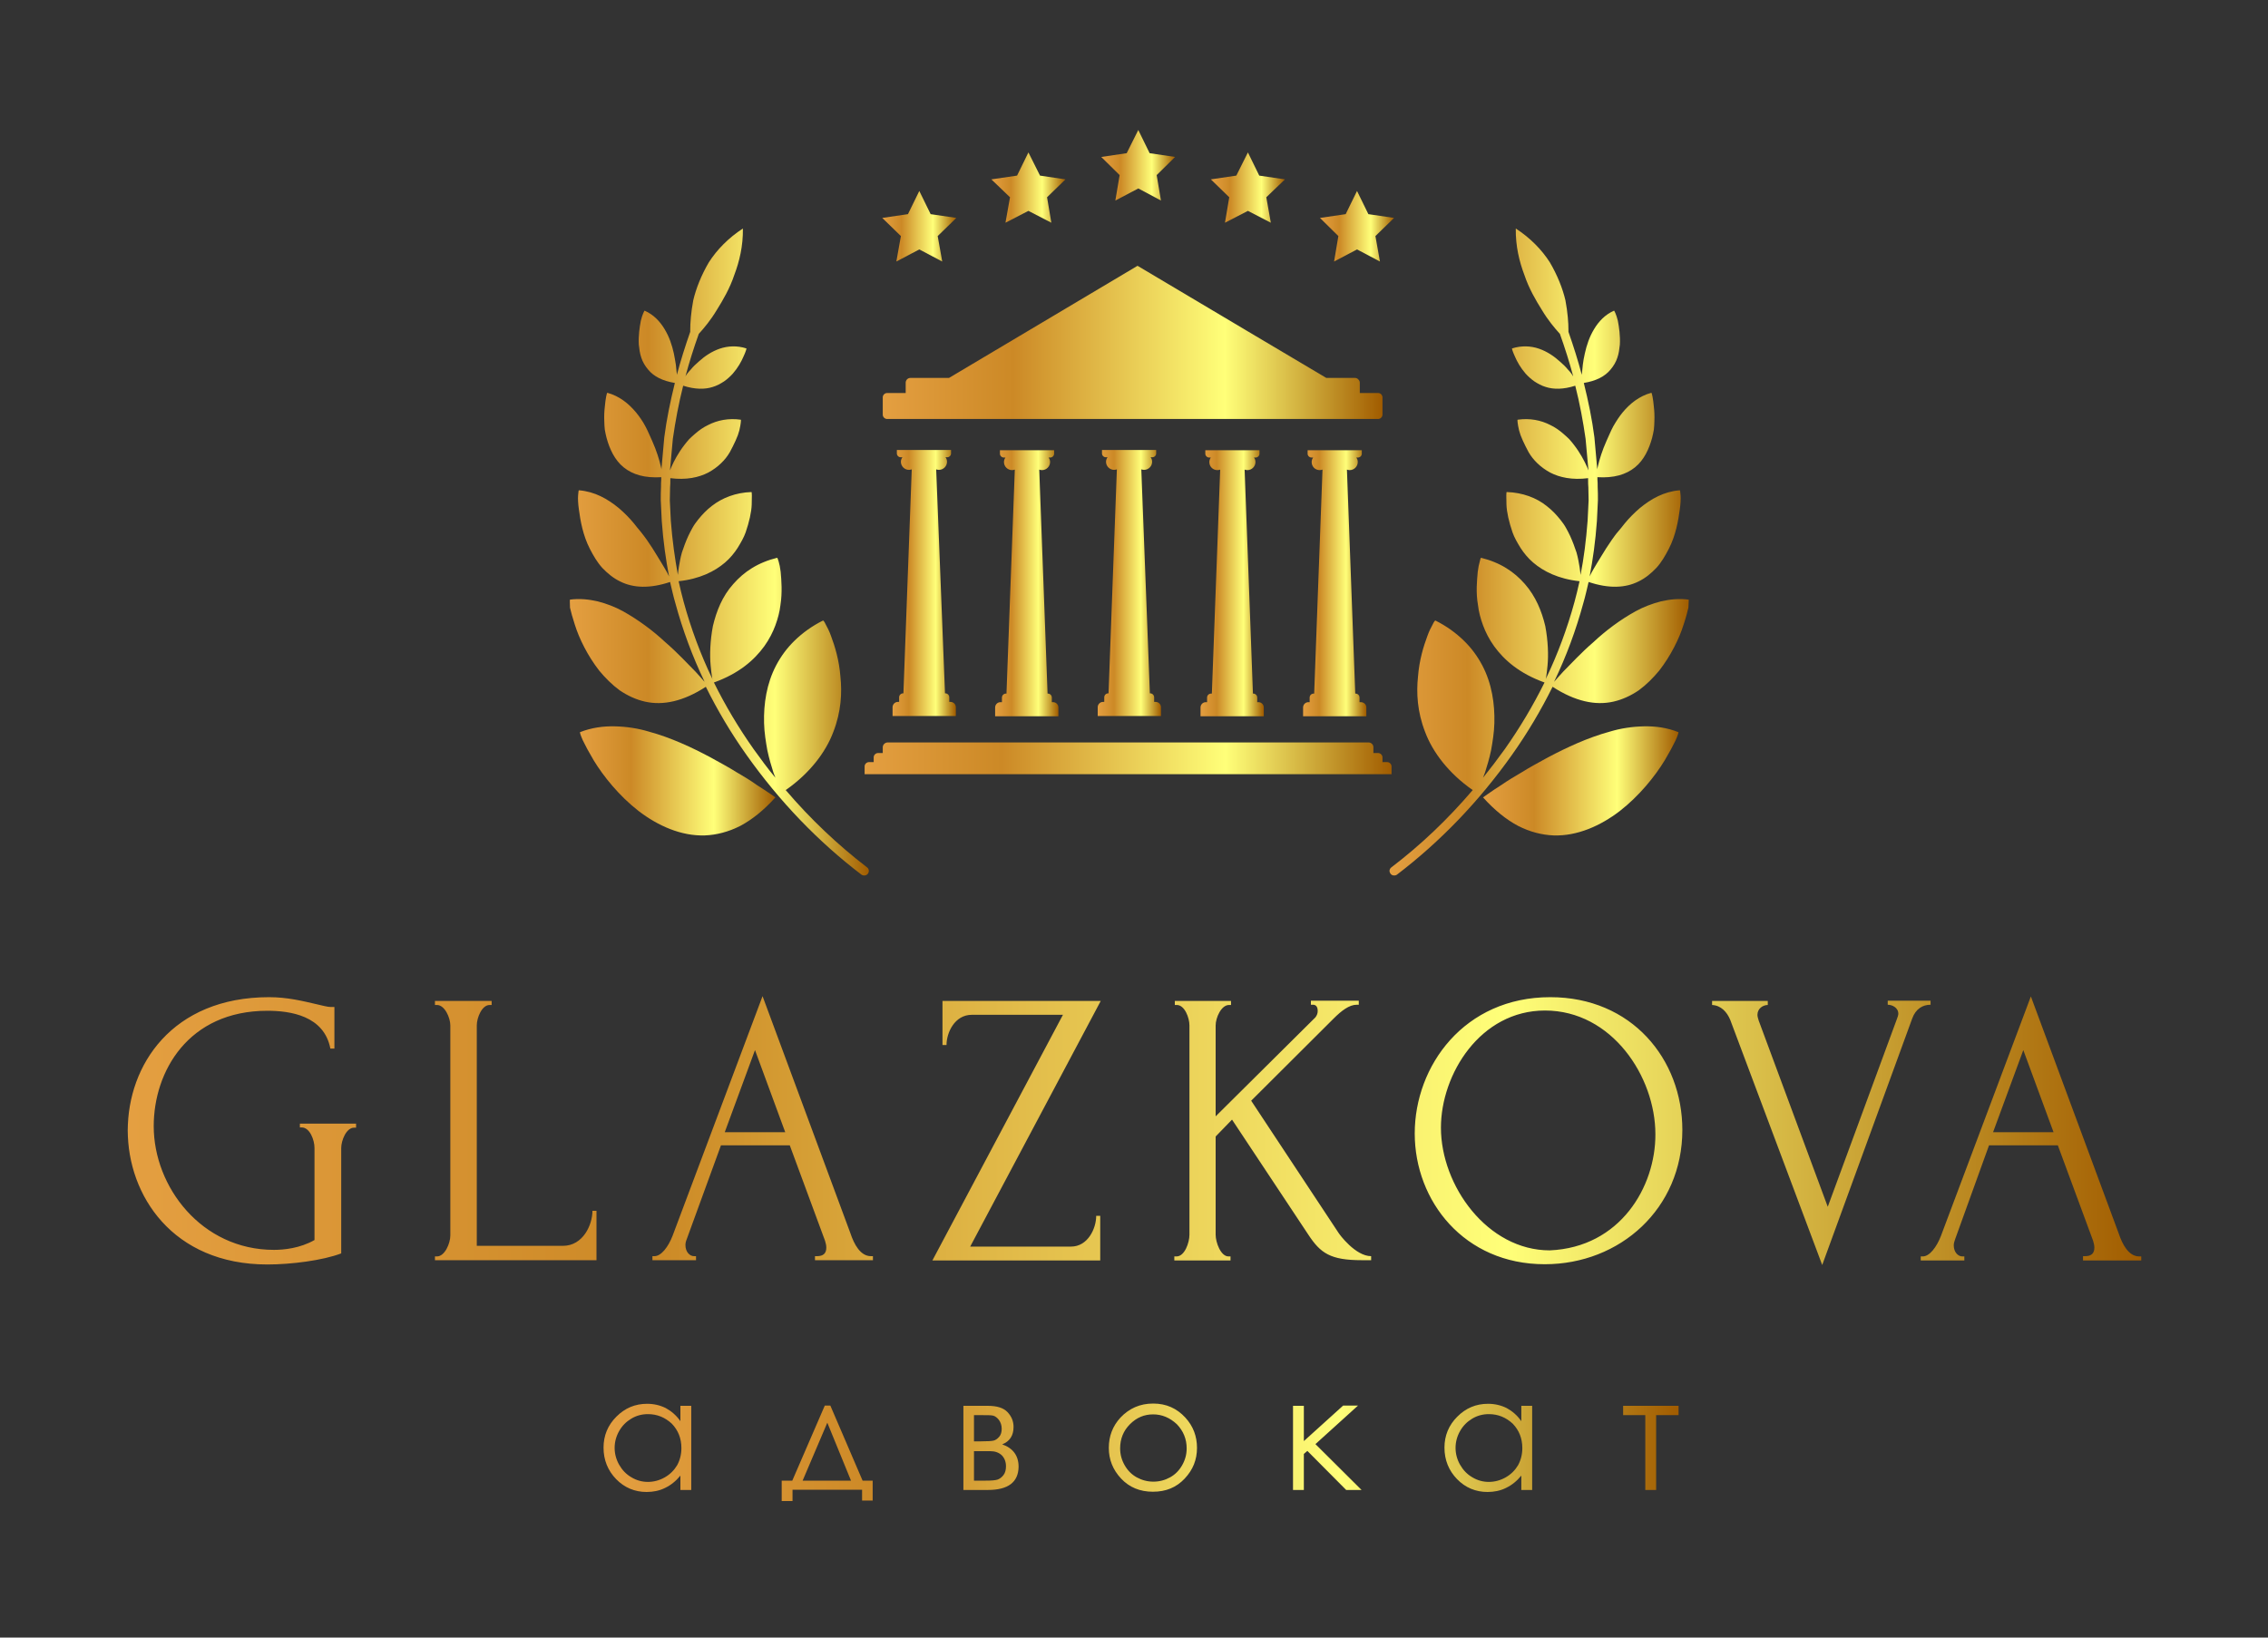 <?xml version="1.0" encoding="UTF-8"?> <!-- Generator: Adobe Illustrator 24.1.2, SVG Export Plug-In . SVG Version: 6.00 Build 0) --> <svg xmlns="http://www.w3.org/2000/svg" xmlns:xlink="http://www.w3.org/1999/xlink" id="Слой_1" x="0px" y="0px" viewBox="0 0 900 650" style="enable-background:new 0 0 900 650;" xml:space="preserve"><rect x="0" y="0" width="900" height="650" fill="#333333" stroke="none"/> <style type="text/css"> .st0{fill-rule:evenodd;clip-rule:evenodd;fill:url(#SVGID_1_);} .st1{fill-rule:evenodd;clip-rule:evenodd;fill:url(#SVGID_2_);} .st2{fill-rule:evenodd;clip-rule:evenodd;fill:url(#SVGID_3_);} .st3{fill-rule:evenodd;clip-rule:evenodd;fill:url(#SVGID_4_);} .st4{fill-rule:evenodd;clip-rule:evenodd;fill:url(#SVGID_5_);} .st5{fill-rule:evenodd;clip-rule:evenodd;fill:url(#SVGID_6_);} .st6{fill-rule:evenodd;clip-rule:evenodd;fill:url(#SVGID_7_);} .st7{fill-rule:evenodd;clip-rule:evenodd;fill:url(#SVGID_8_);} .st8{fill-rule:evenodd;clip-rule:evenodd;fill:url(#SVGID_9_);} .st9{fill-rule:evenodd;clip-rule:evenodd;fill:url(#SVGID_10_);} .st10{fill-rule:evenodd;clip-rule:evenodd;fill:url(#SVGID_11_);} .st11{fill-rule:evenodd;clip-rule:evenodd;fill:url(#SVGID_12_);} .st12{fill-rule:evenodd;clip-rule:evenodd;fill:url(#SVGID_13_);} .st13{fill-rule:evenodd;clip-rule:evenodd;fill:url(#SVGID_14_);} .st14{fill-rule:evenodd;clip-rule:evenodd;fill:url(#SVGID_15_);} .st15{fill-rule:evenodd;clip-rule:evenodd;fill:url(#SVGID_16_);} .st16{fill-rule:evenodd;clip-rule:evenodd;fill:url(#SVGID_17_);} .st17{fill-rule:evenodd;clip-rule:evenodd;fill:url(#SVGID_18_);} .st18{fill-rule:evenodd;clip-rule:evenodd;fill:url(#SVGID_19_);} </style> <linearGradient id="SVGID_1_" gradientUnits="userSpaceOnUse" x1="588.567" y1="309.898" x2="666.119" y2="309.898"> <stop offset="0" style="stop-color:#FFC064"></stop> <stop offset="5.327789e-09" style="stop-color:#E49F41"></stop> <stop offset="0.261" style="stop-color:#CC8926"></stop> <stop offset="0.685" style="stop-color:#FFFF79"></stop> <stop offset="1" style="stop-color:#A15C00"></stop> </linearGradient> <path class="st0" d="M652.3,288.3c-4.6,0.1-9.2,0.8-13.5,2.1c-8.8,2.4-17.1,6.3-24.5,10.2c-3.6,2-7.2,3.9-10.2,5.8 c-3.1,1.8-5.9,3.5-8.2,5.1c-2.3,1.5-4.2,2.7-5.4,3.6c-1.3,0.9-2,1.4-2,1.4c4.6,5.1,9.2,8.8,13.9,11.3c4.7,2.4,9.4,3.6,14.1,3.8 c9.4,0.3,18.6-3.8,26.3-9.7c7.7-6,13.9-13.7,17.8-20.1c1.9-3.2,3.4-6,4.3-7.9c0.9-2,1.3-3.3,1.1-3.3 C661.5,288.8,656.9,288.2,652.3,288.3z"></path> <linearGradient id="SVGID_2_" gradientUnits="userSpaceOnUse" x1="551.404" y1="218.838" x2="670.129" y2="218.838"> <stop offset="0" style="stop-color:#FFC064"></stop> <stop offset="5.327789e-09" style="stop-color:#E49F41"></stop> <stop offset="0.261" style="stop-color:#CC8926"></stop> <stop offset="0.685" style="stop-color:#FFFF79"></stop> <stop offset="1" style="stop-color:#A15C00"></stop> </linearGradient> <path class="st1" d="M670.1,238c-3.9-0.5-7.5-0.1-11,0.7c-3.5,0.9-6.9,2.2-10,3.9c-6.2,3.4-12,7.8-16.7,12.2c-5,4.3-8.9,8.6-12,11.7 c-1.5,1.6-2.6,2.9-3.4,3.8c-0.1,0.1-0.2,0.2-0.3,0.3c0-0.1,0.1-0.2,0.1-0.2c4.7-9.8,8.6-20.3,11.5-31c0.8-2.7,1.4-5.5,2.1-8.4 c8.1,2.7,14.6,2.4,19.8-0.2c2.7-1.3,5-3.2,7.1-5.4c2-2.2,3.5-4.8,4.9-7.5c2.8-5.4,3.8-11.3,4.4-15.8c0.3-2.2,0.4-4.1,0.3-5.4 c-0.1-1.3-0.2-2.1-0.3-2.1c-6.3,0.5-11.4,3.4-15.9,7.1c-2.2,1.9-4.2,3.9-6,6.1c-0.9,1.1-1.7,2.2-2.6,3.2s-1.7,2.2-2.5,3.3 c-1.5,2.2-2.9,4.3-4,6.2c-1.2,2-2.3,3.7-3.2,5.3c-0.7,1.2-1.2,2.1-1.6,3c1.3-6.7,2.3-13.9,2.9-22l0.4-8.3c0-1.8,0-3.5-0.1-5.3 c0-1,0-2-0.1-3l0-0.8c6.5,0.4,11.3-1,14.9-3.9c3.6-2.9,5.6-7.3,6.8-11.7c0.3-1.1,0.5-2.2,0.7-3.3c0.1-1.1,0.2-2.2,0.2-3.2 c0.1-2.1,0-4.1-0.2-5.8c-0.3-3.4-0.8-5.6-1-5.6c-4.8,1.3-8.5,4.3-11.4,7.8c-1.4,1.7-2.6,3.6-3.7,5.5c-0.5,1-1,1.9-1.4,2.9 c-0.4,1-0.9,1.9-1.3,2.9c-1.7,3.8-2.8,7.4-3.4,10c-0.1,0.5-0.2,0.9-0.3,1.3l0-0.4l-1.1-12.3c-0.9-7.1-2.4-14.3-4.2-21.6 c4.9-0.8,8.4-2.6,10.6-5.3c1.2-1.4,2.2-3.1,2.7-4.7c0.6-1.7,0.8-3.4,1-5.2c0.2-3.5-0.3-6.9-0.8-9.5c-0.6-2.5-1.4-4-1.5-4 c-3.6,1.6-6.1,4.3-7.9,7.3c-1.9,3.1-3,6.5-3.7,9.7c-0.4,1.6-0.6,3.1-0.8,4.5c-0.1,0.7-0.1,1.4-0.2,2c-0.1,0.6-0.1,1.2-0.2,1.8 c0,0.1,0,0.1,0,0.2c-1.5-5.7-3.3-11.4-5.3-17.1c0-0.2,0-0.4,0-0.6c0-3-0.3-7.1-1.2-11.9c-1.1-4.7-3.2-10-6.2-15.1 c-3.2-5-7.8-9.7-13.5-13.4c-0.1,7,1.4,13.1,3.4,18.4c1.8,5.4,4.5,10,7,14c2.4,4,5,7.1,7,9.3c0,0,0.1,0.1,0.1,0.1 c2,5.6,3.8,11.3,5.3,16.9c-0.3-0.4-0.5-0.8-0.8-1.2c-0.4-0.5-0.8-1-1.3-1.5c-0.9-1.1-2-2.2-3.2-3.2c-2.3-2.1-5.1-4-8.3-5.1 c-3.2-1.1-6.9-1.3-10.7-0.1c-0.1,0,0.3,1.4,1.2,3.3c0.8,1.9,2.2,4.4,4.2,6.7c1,1.1,2.2,2.2,3.5,3.1c1.4,0.9,2.8,1.7,4.5,2.2 c3.1,1,7,1,11.7-0.5c1.8,7.1,3.1,14.1,4.1,21.1l1.1,12.1l0,0.4c-0.1-0.4-0.3-0.8-0.5-1.3c-1.1-2.5-2.8-5.7-5.2-8.8 c-0.6-0.8-1.2-1.5-1.9-2.3c-0.7-0.7-1.5-1.4-2.3-2.1c-1.6-1.4-3.3-2.6-5.2-3.5c-3.7-1.9-8.1-2.8-13-2.1c-0.1,0,0,1.7,0.6,4.2 c0.3,1.2,0.8,2.6,1.5,4.1c0.3,0.7,0.7,1.5,1.1,2.3c0.4,0.8,0.8,1.5,1.2,2.3c1.8,3.1,4.7,6,8.6,8.1c3.7,1.9,8.6,3,15,2.2l0,0.7 c0,1,0,2,0.1,3c0,1.7,0.1,3.5,0.1,5.1l-0.4,8.1c-0.6,7.9-1.5,14.9-2.8,21.5c-0.1-0.9-0.2-1.9-0.4-3.2c-0.3-1.7-0.6-3.6-1.2-5.7 c-0.7-2.1-1.5-4.3-2.5-6.5c-0.5-1.1-1.1-2.2-1.7-3.3c-0.6-1.1-1.4-2.2-2.2-3.2c-1.6-2-3.4-3.9-5.5-5.5c-4-3.2-9.5-5.3-15.8-5.5 c-0.2,0-0.2,2-0.1,5c0.1,3,1,6.9,2.4,11c0.7,2,1.9,4.1,3.2,6.2c1.3,2,2.9,4,5,5.8c4.1,3.5,10,6.5,18.4,7.4c-0.6,2.8-1.3,5.6-2,8.2 c-2.9,10.6-6.7,20.8-11.3,30.4c0,0.1-0.1,0.2-0.1,0.2c0-0.1,0-0.2,0.1-0.4c0.2-1.2,0.4-2.9,0.6-5c0.4-4.1,0.2-9.8-0.9-15.6 c-1.4-5.9-3.8-11.8-8.1-16.7c-2.1-2.4-4.6-4.6-7.4-6.3c-2.9-1.8-6.3-3.2-10-4.1c-0.1,0-0.3,0.5-0.5,1.5c-0.3,1-0.6,2.4-0.8,4.1 c-0.3,3.4-0.8,8.1,0.1,13.2c0.3,2.6,1,5.3,2,8c1,2.7,2.4,5.5,4.4,8.3c4,5.5,10,10.8,20,14.4c-4.5,9.1-9.8,18-15.8,26.5 c-2.8,3.9-5.7,7.7-8.6,11.3c0.3-0.7,0.5-1.4,0.8-2.1c0.8-2.5,1.7-5.5,2.4-8.8c0.6-3.4,1.2-7,1.3-10.8c0.2-7.6-1-15.7-4.8-22.9 c-1.9-3.6-4.3-6.9-7.4-9.9c-3.1-3-6.8-5.7-11.2-7.9c-0.1-0.1-0.6,0.5-1.1,1.6c-0.6,1.1-1.4,2.6-2.1,4.6c-1.5,4-3.2,9.5-3.7,16 c-0.7,6.5-0.3,14,2.8,22c1.5,4,3.8,8.1,7.1,12.2c3,3.7,6.8,7.4,11.8,10.9c-9.8,11.5-20.6,21.8-32.3,30.7c-0.8,0.6-0.9,1.7-0.3,2.5 c0.5,0.7,1.5,0.9,2.3,0.5c0.1,0,0.1-0.1,0.2-0.1c17.2-13.1,32.6-29.1,45.7-47.6c6.1-8.6,11.5-17.7,16.1-27c8.9,5.8,17,7.5,24.1,5.9 c3.6-0.8,7-2.4,10.1-4.5c3-2.2,5.7-4.9,8.1-7.8c4.6-5.9,8-12.8,9.7-18.3c0.9-2.7,1.5-5,1.9-6.7C670.1,239,670.2,238,670.1,238z"></path> <linearGradient id="SVGID_3_" gradientUnits="userSpaceOnUse" x1="230.134" y1="309.898" x2="307.691" y2="309.898"> <stop offset="0" style="stop-color:#FFC064"></stop> <stop offset="5.327789e-09" style="stop-color:#E49F41"></stop> <stop offset="0.261" style="stop-color:#CC8926"></stop> <stop offset="0.685" style="stop-color:#FFFF79"></stop> <stop offset="1" style="stop-color:#A15C00"></stop> </linearGradient> <path class="st2" d="M244,288.3c4.6,0.1,9.2,0.8,13.5,2.1c8.8,2.4,17.1,6.3,24.4,10.2c3.6,2,7.2,3.9,10.2,5.8 c3.1,1.8,5.9,3.5,8.1,5.1c2.3,1.5,4.2,2.7,5.5,3.6c1.3,0.9,2,1.4,2,1.4c-4.6,5.1-9.2,8.8-13.9,11.3c-4.7,2.4-9.4,3.6-14.1,3.8 c-9.4,0.3-18.6-3.8-26.3-9.7c-7.7-6-13.9-13.7-17.8-20.1c-1.9-3.2-3.4-6-4.3-7.9c-0.9-2-1.3-3.3-1.1-3.3 C234.8,288.8,239.4,288.2,244,288.3z"></path> <linearGradient id="SVGID_4_" gradientUnits="userSpaceOnUse" x1="226.124" y1="218.838" x2="344.85" y2="218.838"> <stop offset="0" style="stop-color:#FFC064"></stop> <stop offset="5.327789e-09" style="stop-color:#E49F41"></stop> <stop offset="0.261" style="stop-color:#CC8926"></stop> <stop offset="0.685" style="stop-color:#FFFF79"></stop> <stop offset="1" style="stop-color:#A15C00"></stop> </linearGradient> <path class="st3" d="M226.2,238c3.9-0.5,7.5-0.1,11,0.7c3.5,0.9,6.9,2.2,10,3.9c6.1,3.4,12,7.8,16.7,12.2c5,4.3,8.9,8.6,12,11.7 c1.5,1.6,2.6,2.9,3.4,3.8c0.1,0.1,0.2,0.2,0.3,0.3c0-0.1-0.1-0.2-0.1-0.2c-4.7-9.8-8.6-20.3-11.5-31c-0.8-2.7-1.4-5.5-2.1-8.4 c-8.1,2.7-14.6,2.4-19.8-0.2c-2.7-1.3-5-3.2-7.1-5.4c-2-2.2-3.5-4.8-4.9-7.5c-2.8-5.4-3.8-11.3-4.4-15.8c-0.3-2.2-0.4-4.1-0.3-5.4 c0.1-1.3,0.2-2.1,0.3-2.1c6.3,0.5,11.4,3.4,15.9,7.1c2.2,1.9,4.2,3.9,6,6.1c0.9,1.1,1.7,2.2,2.6,3.2c0.9,1.1,1.7,2.2,2.5,3.3 c1.5,2.2,2.9,4.3,4,6.2c1.2,2,2.3,3.7,3.2,5.3c0.7,1.2,1.2,2.1,1.6,3c-1.3-6.7-2.3-13.9-2.9-22l-0.4-8.3c0-1.8,0-3.5,0.1-5.3 c0-1,0-2,0.1-3l0-0.8c-6.5,0.4-11.3-1-14.9-3.9c-3.6-2.9-5.6-7.3-6.8-11.7c-0.3-1.1-0.5-2.2-0.7-3.3c-0.1-1.1-0.2-2.2-0.2-3.2 c-0.1-2.1,0-4.1,0.2-5.8c0.3-3.4,0.8-5.6,1-5.6c4.8,1.3,8.5,4.3,11.4,7.8c1.4,1.7,2.7,3.6,3.7,5.5c0.5,1,1,1.9,1.4,2.9 c0.4,1,0.9,1.9,1.3,2.9c1.7,3.8,2.8,7.4,3.4,10c0.1,0.5,0.2,0.9,0.3,1.3l0-0.4l1.1-12.3c0.9-7.1,2.4-14.3,4.2-21.6 c-4.9-0.8-8.4-2.6-10.6-5.3c-1.2-1.4-2.2-3.1-2.7-4.7c-0.6-1.7-0.8-3.4-1-5.2c-0.2-3.5,0.3-6.9,0.8-9.5c0.6-2.5,1.4-4,1.5-4 c3.6,1.6,6.1,4.3,7.9,7.3c1.9,3.1,3,6.5,3.7,9.7c0.3,1.6,0.6,3.1,0.8,4.5c0.1,0.7,0.1,1.4,0.2,2c0.1,0.6,0.1,1.2,0.2,1.8 c0,0.1,0,0.1,0,0.2c1.5-5.7,3.3-11.4,5.3-17.1c0-0.2,0-0.4,0-0.6c0-3,0.3-7.1,1.2-11.9c1.1-4.7,3.2-10,6.2-15.1 c3.2-5,7.8-9.7,13.5-13.4c0.1,7-1.4,13.1-3.4,18.4c-1.8,5.4-4.5,10-7,14c-2.4,4-5,7.1-7,9.3c0,0-0.1,0.1-0.1,0.1 c-2,5.6-3.8,11.3-5.3,16.9c0.2-0.4,0.5-0.8,0.8-1.2c0.4-0.5,0.8-1,1.3-1.5c0.9-1.1,2-2.2,3.2-3.2c2.3-2.1,5.1-4,8.3-5.1 c3.2-1.1,6.9-1.3,10.6-0.1c0.1,0-0.3,1.4-1.2,3.3c-0.8,1.9-2.2,4.4-4.2,6.7c-1,1.1-2.2,2.2-3.5,3.1c-1.4,0.9-2.8,1.7-4.5,2.2 c-3.1,1-7,1-11.7-0.5c-1.8,7.1-3.1,14.1-4.1,21.1l-1.1,12.1l0,0.4c0.1-0.4,0.3-0.8,0.5-1.3c1.1-2.5,2.8-5.7,5.2-8.8 c0.6-0.8,1.2-1.5,1.9-2.3c0.7-0.7,1.5-1.4,2.3-2.1c1.6-1.4,3.3-2.6,5.2-3.5c3.7-1.9,8.1-2.8,13-2.1c0.1,0,0,1.7-0.6,4.2 c-0.3,1.2-0.8,2.6-1.5,4.1c-0.3,0.7-0.7,1.5-1.1,2.3c-0.4,0.8-0.8,1.5-1.2,2.3c-1.8,3.1-4.7,6-8.6,8.1c-3.7,1.9-8.6,3-15,2.2l0,0.7 c0,1,0,2-0.1,3c0,1.7-0.1,3.5-0.1,5.1l0.4,8.1c0.6,7.9,1.6,14.9,2.8,21.5c0.1-0.9,0.2-1.9,0.4-3.2c0.3-1.7,0.6-3.6,1.2-5.7 c0.7-2.1,1.5-4.3,2.5-6.5c0.5-1.1,1.1-2.2,1.7-3.3c0.6-1.1,1.4-2.2,2.2-3.2c1.6-2,3.4-3.9,5.5-5.5c4.1-3.2,9.5-5.3,15.7-5.5 c0.2,0,0.2,2,0.1,5c-0.1,3-1,6.9-2.4,11c-0.7,2-1.9,4.1-3.2,6.2c-1.3,2-2.9,4-5,5.8c-4.1,3.5-10,6.5-18.4,7.4c0.6,2.8,1.3,5.6,2,8.2 c2.9,10.6,6.7,20.8,11.3,30.4c0,0.1,0.1,0.2,0.1,0.2c0-0.1,0-0.2-0.1-0.4c-0.2-1.2-0.4-2.9-0.6-5c-0.4-4.1-0.2-9.8,0.9-15.6 c1.4-5.9,3.7-11.8,8.1-16.7c2.1-2.4,4.6-4.6,7.4-6.3c2.9-1.8,6.3-3.2,10-4.1c0.1,0,0.3,0.5,0.6,1.5c0.3,1,0.6,2.4,0.8,4.1 c0.3,3.4,0.7,8.1-0.1,13.2c-0.3,2.6-1,5.3-2,8c-1,2.7-2.4,5.5-4.4,8.3c-4,5.5-10,10.8-20,14.4c4.5,9.1,9.8,18,15.8,26.5 c2.8,3.9,5.6,7.7,8.6,11.3c-0.3-0.7-0.5-1.4-0.8-2.1c-0.8-2.5-1.7-5.5-2.4-8.8c-0.6-3.4-1.2-7-1.3-10.8c-0.2-7.6,1-15.7,4.8-22.9 c1.9-3.6,4.3-6.9,7.4-9.9c3.1-3,6.8-5.7,11.2-7.9c0.1-0.1,0.6,0.5,1.1,1.6c0.6,1.1,1.4,2.6,2.1,4.6c1.5,4,3.2,9.5,3.7,16 c0.7,6.5,0.3,14-2.8,22c-1.5,4-3.8,8.1-7.1,12.2c-3,3.7-6.8,7.4-11.8,10.9c9.8,11.5,20.7,21.8,32.3,30.7c0.8,0.6,0.9,1.7,0.3,2.5 c-0.5,0.7-1.5,0.9-2.3,0.5c-0.1,0-0.1-0.1-0.2-0.1c-17.2-13.1-32.6-29.1-45.7-47.6c-6.1-8.6-11.5-17.7-16.1-27 c-8.9,5.8-17,7.5-24.1,5.9c-3.6-0.8-7-2.4-10.1-4.5c-3-2.2-5.7-4.9-8.1-7.8c-4.6-5.9-8-12.8-9.7-18.3c-0.9-2.7-1.5-5-1.9-6.7 C226.1,239,226.1,238,226.2,238z"></path> <linearGradient id="SVGID_5_" gradientUnits="userSpaceOnUse" x1="354.131" y1="231.441" x2="379.218" y2="231.441"> <stop offset="0" style="stop-color:#FFC064"></stop> <stop offset="5.327789e-09" style="stop-color:#E49F41"></stop> <stop offset="0.261" style="stop-color:#CC8926"></stop> <stop offset="0.685" style="stop-color:#FFFF79"></stop> <stop offset="1" style="stop-color:#A15C00"></stop> </linearGradient> <path class="st4" d="M371.5,186.3c0.3,0.1,0.7,0.2,1.1,0.2c1.8,0,3.2-1.5,3.2-3.2c0-0.7-0.2-1.3-0.6-1.8h0.7c0.8,0,1.5-0.7,1.5-1.5 v-1.4h-21.5v1.4c0,0.8,0.7,1.5,1.5,1.5h0.7c-0.4,0.5-0.6,1.2-0.6,1.8c0,1.8,1.5,3.2,3.2,3.2c0.4,0,0.8-0.1,1.1-0.2l-3.3,88.9h-0.1 c-0.9,0-1.6,0.7-1.6,1.6v1.8h-0.5c-1.2,0-2.1,1-2.1,2.1v3.5h25.1v-3.5c0-1.2-1-2.1-2.1-2.1h-0.5v-1.8c0-0.9-0.7-1.6-1.6-1.6h-0.1 L371.5,186.3z"></path> <linearGradient id="SVGID_6_" gradientUnits="userSpaceOnUse" x1="394.854" y1="231.441" x2="419.933" y2="231.441"> <stop offset="0" style="stop-color:#FFC064"></stop> <stop offset="5.327789e-09" style="stop-color:#E49F41"></stop> <stop offset="0.261" style="stop-color:#CC8926"></stop> <stop offset="0.685" style="stop-color:#FFFF79"></stop> <stop offset="1" style="stop-color:#A15C00"></stop> </linearGradient> <path class="st5" d="M399.2,275.3c-0.9,0-1.6,0.7-1.6,1.6v1.8H397c-1.2,0-2.1,1-2.1,2.1v3.5h25.1v-3.5c0-1.2-1-2.1-2.1-2.1h-0.5 v-1.8c0-0.9-0.7-1.6-1.6-1.6h-0.1l-3.3-88.9c0.3,0.1,0.7,0.2,1.1,0.2c1.8,0,3.2-1.5,3.2-3.2c0-0.7-0.2-1.3-0.6-1.8h0.7 c0.8,0,1.5-0.7,1.5-1.5v-1.4h-21.5v1.4c0,0.8,0.7,1.5,1.5,1.5h0.7c-0.4,0.5-0.6,1.2-0.6,1.8c0,1.8,1.5,3.2,3.2,3.2 c0.4,0,0.7-0.1,1.1-0.2l-3.3,88.9H399.2z"></path> <linearGradient id="SVGID_7_" gradientUnits="userSpaceOnUse" x1="435.569" y1="231.441" x2="460.656" y2="231.441"> <stop offset="0" style="stop-color:#FFC064"></stop> <stop offset="5.327789e-09" style="stop-color:#E49F41"></stop> <stop offset="0.261" style="stop-color:#CC8926"></stop> <stop offset="0.685" style="stop-color:#FFFF79"></stop> <stop offset="1" style="stop-color:#A15C00"></stop> </linearGradient> <path class="st6" d="M452.9,186.3c0.3,0.1,0.7,0.2,1.1,0.2c1.8,0,3.2-1.5,3.2-3.2c0-0.7-0.2-1.3-0.6-1.8h0.7c0.8,0,1.5-0.7,1.5-1.5 v-1.4h-21.5v1.4c0,0.8,0.7,1.5,1.5,1.5h0.7c-0.4,0.5-0.6,1.2-0.6,1.8c0,1.8,1.5,3.2,3.2,3.2c0.4,0,0.8-0.1,1.1-0.2l-3.3,88.9h-0.1 c-0.9,0-1.6,0.7-1.6,1.6v1.8h-0.5c-1.2,0-2.1,1-2.1,2.1v3.5h25.1v-3.5c0-1.2-1-2.1-2.1-2.1H458v-1.8c0-0.9-0.7-1.6-1.6-1.6h-0.1 L452.9,186.3z"></path> <linearGradient id="SVGID_8_" gradientUnits="userSpaceOnUse" x1="476.291" y1="231.441" x2="501.377" y2="231.441"> <stop offset="0" style="stop-color:#FFC064"></stop> <stop offset="5.327789e-09" style="stop-color:#E49F41"></stop> <stop offset="0.261" style="stop-color:#CC8926"></stop> <stop offset="0.685" style="stop-color:#FFFF79"></stop> <stop offset="1" style="stop-color:#A15C00"></stop> </linearGradient> <path class="st7" d="M480.6,275.3c-0.9,0-1.6,0.7-1.6,1.6v1.8h-0.5c-1.2,0-2.1,1-2.1,2.1v3.5h25.1v-3.5c0-1.2-1-2.1-2.1-2.1h-0.5 v-1.8c0-0.9-0.7-1.6-1.6-1.6h-0.1l-3.3-88.9c0.3,0.1,0.7,0.2,1.1,0.2c1.8,0,3.2-1.5,3.2-3.2c0-0.7-0.2-1.3-0.6-1.8h0.7 c0.8,0,1.5-0.7,1.5-1.5v-1.4h-21.5v1.4c0,0.8,0.7,1.5,1.5,1.5h0.7c-0.4,0.5-0.6,1.2-0.6,1.8c0,1.8,1.4,3.2,3.2,3.2 c0.4,0,0.8-0.1,1.1-0.2l-3.3,88.9H480.6z"></path> <linearGradient id="SVGID_9_" gradientUnits="userSpaceOnUse" x1="517.014" y1="231.441" x2="542.1" y2="231.441"> <stop offset="0" style="stop-color:#FFC064"></stop> <stop offset="5.327789e-09" style="stop-color:#E49F41"></stop> <stop offset="0.261" style="stop-color:#CC8926"></stop> <stop offset="0.685" style="stop-color:#FFFF79"></stop> <stop offset="1" style="stop-color:#A15C00"></stop> </linearGradient> <path class="st8" d="M521.3,275.3c-0.9,0-1.6,0.7-1.6,1.6v1.8h-0.5c-1.2,0-2.1,1-2.1,2.1v3.5h25.1v-3.5c0-1.2-1-2.1-2.2-2.1h-0.5 v-1.8c0-0.9-0.7-1.6-1.6-1.6h-0.1l-3.3-88.9c0.3,0.1,0.7,0.2,1.1,0.2c1.8,0,3.2-1.5,3.2-3.2c0-0.7-0.2-1.3-0.6-1.8h0.7 c0.8,0,1.5-0.7,1.5-1.5v-1.4h-21.5v1.4c0,0.8,0.7,1.5,1.5,1.5h0.7c-0.4,0.5-0.6,1.2-0.6,1.8c0,1.8,1.4,3.2,3.2,3.2 c0.4,0,0.7-0.1,1.1-0.2l-3.3,88.9H521.3z"></path> <linearGradient id="SVGID_10_" gradientUnits="userSpaceOnUse" x1="343.055" y1="301.049" x2="552.188" y2="301.049"> <stop offset="0" style="stop-color:#FFC064"></stop> <stop offset="5.327789e-09" style="stop-color:#E49F41"></stop> <stop offset="0.261" style="stop-color:#CC8926"></stop> <stop offset="0.685" style="stop-color:#FFFF79"></stop> <stop offset="1" style="stop-color:#A15C00"></stop> </linearGradient> <path class="st9" d="M552.2,307.3v-3.1c0-0.9-0.8-1.7-1.7-1.7h-1.9v-1.9c0-0.9-0.8-1.7-1.7-1.7H545v-2.3c0-1.1-0.9-1.9-1.9-1.9 H352.2c-1,0-1.9,0.9-1.9,1.9v2.3h-1.9c-0.9,0-1.7,0.8-1.7,1.7v1.9h-1.9c-0.9,0-1.7,0.8-1.7,1.7v3.1H552.2z"></path> <linearGradient id="SVGID_11_" gradientUnits="userSpaceOnUse" x1="350.296" y1="135.904" x2="548.568" y2="135.904"> <stop offset="0" style="stop-color:#FFC064"></stop> <stop offset="5.327789e-09" style="stop-color:#E49F41"></stop> <stop offset="0.261" style="stop-color:#CC8926"></stop> <stop offset="0.685" style="stop-color:#FFFF79"></stop> <stop offset="1" style="stop-color:#A15C00"></stop> </linearGradient> <path class="st10" d="M501.4,166.3h45.5c0.9,0,1.7-0.8,1.7-1.7v-6.9c0-0.5-0.3-1-0.6-1.3c-0.3-0.2-0.6-0.4-1.1-0.4l0,0c0,0,0,0,0,0 h-7.3v-4.1c0-0.5-0.2-0.9-0.5-1.2c-0.3-0.4-0.8-0.7-1.4-0.7h-11.4l-31-18.4l-43.9-26.1v0L376.6,150h-15.3c-1.1,0-1.9,0.9-1.9,1.9 v4.1H352c-0.9,0-1.7,0.8-1.7,1.7v6.9c0,0.9,0.8,1.7,1.7,1.7L501.4,166.3z"></path> <linearGradient id="SVGID_12_" gradientUnits="userSpaceOnUse" x1="488.955" y1="166.302" x2="501.377" y2="166.302"> <stop offset="0" style="stop-color:#FFC064"></stop> <stop offset="5.327789e-09" style="stop-color:#E49F41"></stop> <stop offset="0.261" style="stop-color:#CC8926"></stop> <stop offset="0.685" style="stop-color:#FFFF79"></stop> <stop offset="1" style="stop-color:#A15C00"></stop> </linearGradient> <path class="st11" d="M489,166.3C489,166.3,489,166.3,489,166.3l12.4,0L489,166.3z"></path> <linearGradient id="SVGID_13_" gradientUnits="userSpaceOnUse" x1="436.956" y1="65.602" x2="466.346" y2="65.602"> <stop offset="0" style="stop-color:#FFC064"></stop> <stop offset="5.327789e-09" style="stop-color:#E49F41"></stop> <stop offset="0.261" style="stop-color:#CC8926"></stop> <stop offset="0.685" style="stop-color:#FFFF79"></stop> <stop offset="1" style="stop-color:#A15C00"></stop> </linearGradient> <polygon class="st12" points="451.7,51.6 456.2,60.8 466.3,62.3 459,69.5 460.7,79.6 451.7,74.8 442.6,79.6 444.3,69.5 437,62.3 447.1,60.8 "></polygon> <linearGradient id="SVGID_14_" gradientUnits="userSpaceOnUse" x1="480.466" y1="74.458" x2="509.861" y2="74.458"> <stop offset="0" style="stop-color:#FFC064"></stop> <stop offset="5.327789e-09" style="stop-color:#E49F41"></stop> <stop offset="0.261" style="stop-color:#CC8926"></stop> <stop offset="0.685" style="stop-color:#FFFF79"></stop> <stop offset="1" style="stop-color:#A15C00"></stop> </linearGradient> <polygon class="st13" points="495.2,60.5 499.7,69.7 509.9,71.2 502.5,78.3 504.3,88.4 495.2,83.7 486.1,88.4 487.8,78.3 480.5,71.2 490.6,69.7 "></polygon> <linearGradient id="SVGID_15_" gradientUnits="userSpaceOnUse" x1="523.806" y1="89.799" x2="553.197" y2="89.799"> <stop offset="0" style="stop-color:#FFC064"></stop> <stop offset="5.327789e-09" style="stop-color:#E49F41"></stop> <stop offset="0.261" style="stop-color:#CC8926"></stop> <stop offset="0.685" style="stop-color:#FFFF79"></stop> <stop offset="1" style="stop-color:#A15C00"></stop> </linearGradient> <polygon class="st14" points="538.5,75.8 543,85 553.2,86.5 545.8,93.7 547.6,103.8 538.5,99 529.4,103.8 531.1,93.7 523.8,86.5 534,85 "></polygon> <linearGradient id="SVGID_16_" gradientUnits="userSpaceOnUse" x1="393.433" y1="74.458" x2="422.829" y2="74.458"> <stop offset="0" style="stop-color:#FFC064"></stop> <stop offset="5.327789e-09" style="stop-color:#E49F41"></stop> <stop offset="0.261" style="stop-color:#CC8926"></stop> <stop offset="0.685" style="stop-color:#FFFF79"></stop> <stop offset="1" style="stop-color:#A15C00"></stop> </linearGradient> <polygon class="st15" points="408.1,60.5 403.6,69.7 393.4,71.2 400.8,78.3 399,88.4 408.1,83.7 417.2,88.4 415.5,78.3 422.8,71.2 412.7,69.7 "></polygon> <linearGradient id="SVGID_17_" gradientUnits="userSpaceOnUse" x1="350.098" y1="89.799" x2="379.496" y2="89.799"> <stop offset="0" style="stop-color:#FFC064"></stop> <stop offset="5.327789e-09" style="stop-color:#E49F41"></stop> <stop offset="0.261" style="stop-color:#CC8926"></stop> <stop offset="0.685" style="stop-color:#FFFF79"></stop> <stop offset="1" style="stop-color:#A15C00"></stop> </linearGradient> <polygon class="st16" points="364.8,75.8 360.3,85 350.1,86.5 357.5,93.7 355.7,103.8 364.8,99 373.9,103.8 372.1,93.7 379.5,86.5 369.3,85 "></polygon> <linearGradient id="SVGID_18_" gradientUnits="userSpaceOnUse" x1="50.597" y1="448.782" x2="849.701" y2="448.782"> <stop offset="0" style="stop-color:#FFC064"></stop> <stop offset="5.327789e-09" style="stop-color:#E49F41"></stop> <stop offset="0.261" style="stop-color:#CC8926"></stop> <stop offset="0.685" style="stop-color:#FFFF79"></stop> <stop offset="1" style="stop-color:#A15C00"></stop> </linearGradient> <path class="st17" d="M118.9,447.5h0.8c3.3,0,5.1,5.1,5.1,8.1v36.6c-5.8,3.3-12.2,3.9-16.1,3.9c-28.7,0-47.7-25-47.7-49.1 c0-21.7,13.7-45.8,45.1-45.8c9.2,0,22.5,2,25,15h1.6v-16.5h-1.4c-1.4,0-3.4-0.6-6.1-1.2c-4.8-1.1-11.1-2.7-18.4-2.7 c-38.5,0-56.1,27-56.1,52.9c0,25.7,17.8,53.2,55.4,53.2c9.4,0,22-1.6,29.3-4.4v-41.8c0-3,2-8.1,5.1-8.1h0.8V446h-22.3V447.5 L118.9,447.5z M172.8,500.2h63.9v-19.6h-1.6c0,5.5-3.7,13.9-11.7,13.9h-34.2V407c0-3,2-8.1,5.1-8.1h0.8v-1.6h-22.5v1.6h0.8 c3.1,0,5.3,5.1,5.3,8.1v83.4c0,3.1-2.2,8.3-5.3,8.3h-0.8V500.2L172.8,500.2z M323.3,500.2h23.1v-1.6h-0.8c-4.2,0-6.7-4.8-8.1-9 l-34.9-94.2l-35.7,95.1c-1.7,4.4-4.5,8.1-7.2,8.1h-0.8v1.6h17.3v-1.6h-0.8c-1.7,0-3.4-1.7-3.4-4.4c0-0.8,0.2-1.6,0.5-2.3l13.6-37.3 h27.3l14,37.9c0.3,0.9,0.5,1.9,0.5,2.7c0,2.3-1.2,3.4-3.7,3.4h-0.8V500.2L323.3,500.2z M299.6,416.8l12,32.6h-24L299.6,416.8 L299.6,416.8z M436.6,500.2v-17.6h-1.6c0,5-3.3,12.2-10,12.2H385l51.8-97.5h-62.8v17.5h1.6c0-5,3.3-12,10-12h36.2l-51.8,97.5H436.6 L436.6,500.2z M487.5,498.7c-3.1,0-5.1-5.6-5.1-8.6v-39l6.5-6.7l30.3,45.7c4.8,7.3,8.7,10.1,21.2,10.1h3.7v-1.6 c-6.2,0-12.6-8.6-13.1-9.5l-34.5-52.2l32.7-32.6c3.1-3.1,6.2-5.5,9.2-5.5h0.8v-1.6h-19v1.6h0.8c1.2,0,1.9,0.8,1.9,2.5 c0,0.9-0.3,1.7-0.9,2.5l-39.6,39.3V407c0-3,2.2-8.1,5.3-8.1h0.8v-1.6h-22.3v1.6h0.8c3.1,0,5,5.1,5,8.1v83.1c0,3.1-1.9,8.6-5.1,8.6 H466v1.6h22.3v-1.6H487.5L487.5,498.7z M615.2,395.8c-34.2,0-53.8,27.3-53.8,54.1c0,26.8,19.6,51.9,51.6,51.9 c29.9,0,54.6-22.1,54.6-53.3C667.6,420.4,647.5,395.8,615.2,395.8L615.2,395.8z M615,496.3c-24.8,0-43.2-25.7-43.2-48.7 c0-21.2,15.6-46.5,41.3-46.5c26.5,0,43.8,26.2,43.8,49.1C657,471.1,642.9,495.1,615,496.3L615,496.3z M697.4,402.8 c0-2.5,2.2-3.9,4.1-3.9v-1.6h-22.1v1.6c3.6,0.2,5.9,2.8,7.2,5.9l36.5,97.3l35.7-97.8c1.4-3.9,4.2-5.5,7.3-5.5v-1.6h-17v1.6 c1.7,0,4.2,1.1,4.2,3.6c0,0.5-0.3,1.4-0.5,1.9L725.3,479l-27.4-73.9C697.6,404.2,697.4,403.4,697.4,402.8L697.4,402.8z M826.6,500.2 v-1.6h0.8c2.5,0,3.7-1.1,3.7-3.4c0-0.8-0.2-1.7-0.5-2.7l-14-37.9h-27.3L775.8,492c-0.3,0.8-0.5,1.6-0.5,2.3c0,2.7,1.7,4.4,3.4,4.4 h0.8v1.6h-17.3v-1.6h0.8c2.7,0,5.5-3.7,7.2-8.1l35.7-95.1l34.9,94.2c1.4,4.2,3.9,9,8.1,9h0.8v1.6H826.6L826.6,500.2z M802.9,416.8 l-12,32.6h24L802.9,416.8z"></path> <linearGradient id="SVGID_19_" gradientUnits="userSpaceOnUse" x1="239.48" y1="576.505" x2="666.069" y2="576.505"> <stop offset="0" style="stop-color:#FFC064"></stop> <stop offset="5.327789e-09" style="stop-color:#E49F41"></stop> <stop offset="0.261" style="stop-color:#CC8926"></stop> <stop offset="0.685" style="stop-color:#FFFF79"></stop> <stop offset="1" style="stop-color:#A15C00"></stop> </linearGradient> <path class="st18" d="M274.3,558v33.4H270v-5.7c-1.8,2.2-3.8,3.8-6.1,4.9c-2.2,1.1-4.7,1.6-7.3,1.6c-4.7,0-8.8-1.7-12.1-5.1 c-3.3-3.4-5-7.6-5-12.5c0-4.8,1.7-8.9,5.1-12.3c3.4-3.4,7.4-5.1,12.2-5.1c2.7,0,5.2,0.6,7.4,1.7c2.2,1.2,4.2,2.9,5.8,5.2V558H274.3 L274.3,558z M257.1,561.3c-2.4,0-4.6,0.6-6.6,1.8c-2,1.2-3.6,2.8-4.8,4.9c-1.2,2.1-1.8,4.4-1.8,6.7c0,2.3,0.6,4.6,1.8,6.7 c1.2,2.1,2.8,3.8,4.9,5c2,1.2,4.2,1.8,6.5,1.8c2.3,0,4.6-0.6,6.7-1.8c2.1-1.2,3.7-2.8,4.9-4.8c1.1-2,1.7-4.3,1.7-6.8 c0-3.9-1.3-7.1-3.8-9.7C263.9,562.6,260.8,561.3,257.1,561.3L257.1,561.3z M314.4,587.7l12.9-29.8h2.2l12.8,29.8h4v7.9h-4.2v-4.3 h-27.6v4.5h-4.3v-8.1H314.4L314.4,587.7z M328.3,564.7l-9.8,23h19.2L328.3,564.7L328.3,564.7z M392,591.4h-9.7V558h9.6 c3.7,0,6.3,0.8,7.9,2.5c1.6,1.7,2.4,3.6,2.4,5.9c0,3.4-1.5,5.7-4.5,6.9c4.3,1.5,6.5,4.5,6.5,8.9C404.1,588.3,400.1,591.4,392,591.4 L392,591.4z M386.5,561.7v10.4h2.8c2.6,0,4.2-0.1,5-0.3c0.8-0.2,1.5-0.7,2.2-1.5c0.7-0.8,1-1.9,1-3.2c0-1.4-0.4-2.5-1.1-3.5 c-0.7-0.9-1.5-1.5-2.3-1.7c-0.8-0.2-2.4-0.2-4.9-0.2H386.5L386.5,561.7z M386.5,576v11.7h4.6c2.2,0,3.7-0.1,4.7-0.4 c0.9-0.3,1.7-0.9,2.4-1.8c0.7-0.9,1-2.1,1-3.5c0-1.8-0.6-3.3-1.7-4.4c-1.2-1.1-2.7-1.6-4.6-1.6H386.5L386.5,576z M457.6,557.1 c5.2,0,9.4,1.9,12.8,5.6c3.1,3.4,4.6,7.4,4.6,12c0,4.7-1.6,8.7-4.9,12.2c-3.3,3.5-7.4,5.2-12.6,5.2c-5.1,0-9.3-1.7-12.6-5.2 c-3.3-3.5-4.9-7.6-4.9-12.2c0-4.6,1.5-8.6,4.6-12C448.1,559,452.4,557.1,457.6,557.1L457.6,557.1z M457.6,561.4 c-3.6,0-6.6,1.3-9.2,3.9c-2.6,2.6-3.9,5.8-3.9,9.6c0,2.4,0.6,4.6,1.8,6.7c1.2,2.1,2.8,3.7,4.8,4.8c2,1.1,4.2,1.7,6.6,1.7 c2.4,0,4.6-0.6,6.6-1.7c2-1.1,3.6-2.7,4.8-4.8c1.2-2.1,1.8-4.3,1.8-6.7c0-3.7-1.3-6.9-3.9-9.6C464.2,562.7,461.1,561.4,457.6,561.4 L457.6,561.4z M513.1,558h4.3V572l15.6-14.1h5.9l-16.9,15.3l18.3,18.2h-6.1l-15.4-15.5l-1.4,1.2v14.3h-4.3V558L513.1,558z M608,558 v33.4h-4.3v-5.7c-1.8,2.2-3.8,3.8-6.1,4.9c-2.2,1.1-4.7,1.6-7.3,1.6c-4.7,0-8.8-1.7-12.1-5.1c-3.3-3.4-5-7.6-5-12.5 c0-4.8,1.7-8.9,5.1-12.3c3.4-3.4,7.4-5.1,12.2-5.1c2.7,0,5.2,0.6,7.4,1.7c2.2,1.2,4.2,2.9,5.8,5.2V558H608L608,558z M590.8,561.3 c-2.4,0-4.6,0.6-6.6,1.8c-2,1.2-3.6,2.8-4.8,4.9c-1.2,2.1-1.8,4.4-1.8,6.7c0,2.3,0.6,4.6,1.8,6.7c1.2,2.1,2.8,3.8,4.9,5 c2,1.2,4.2,1.8,6.5,1.8c2.3,0,4.6-0.6,6.7-1.8c2.1-1.2,3.7-2.8,4.9-4.8c1.1-2,1.7-4.3,1.7-6.8c0-3.9-1.3-7.1-3.8-9.7 C597.6,562.6,594.5,561.3,590.8,561.3L590.8,561.3z M644.1,558h22v3.7h-8.9v29.7h-4.3v-29.7h-8.8V558z"></path> </svg> 